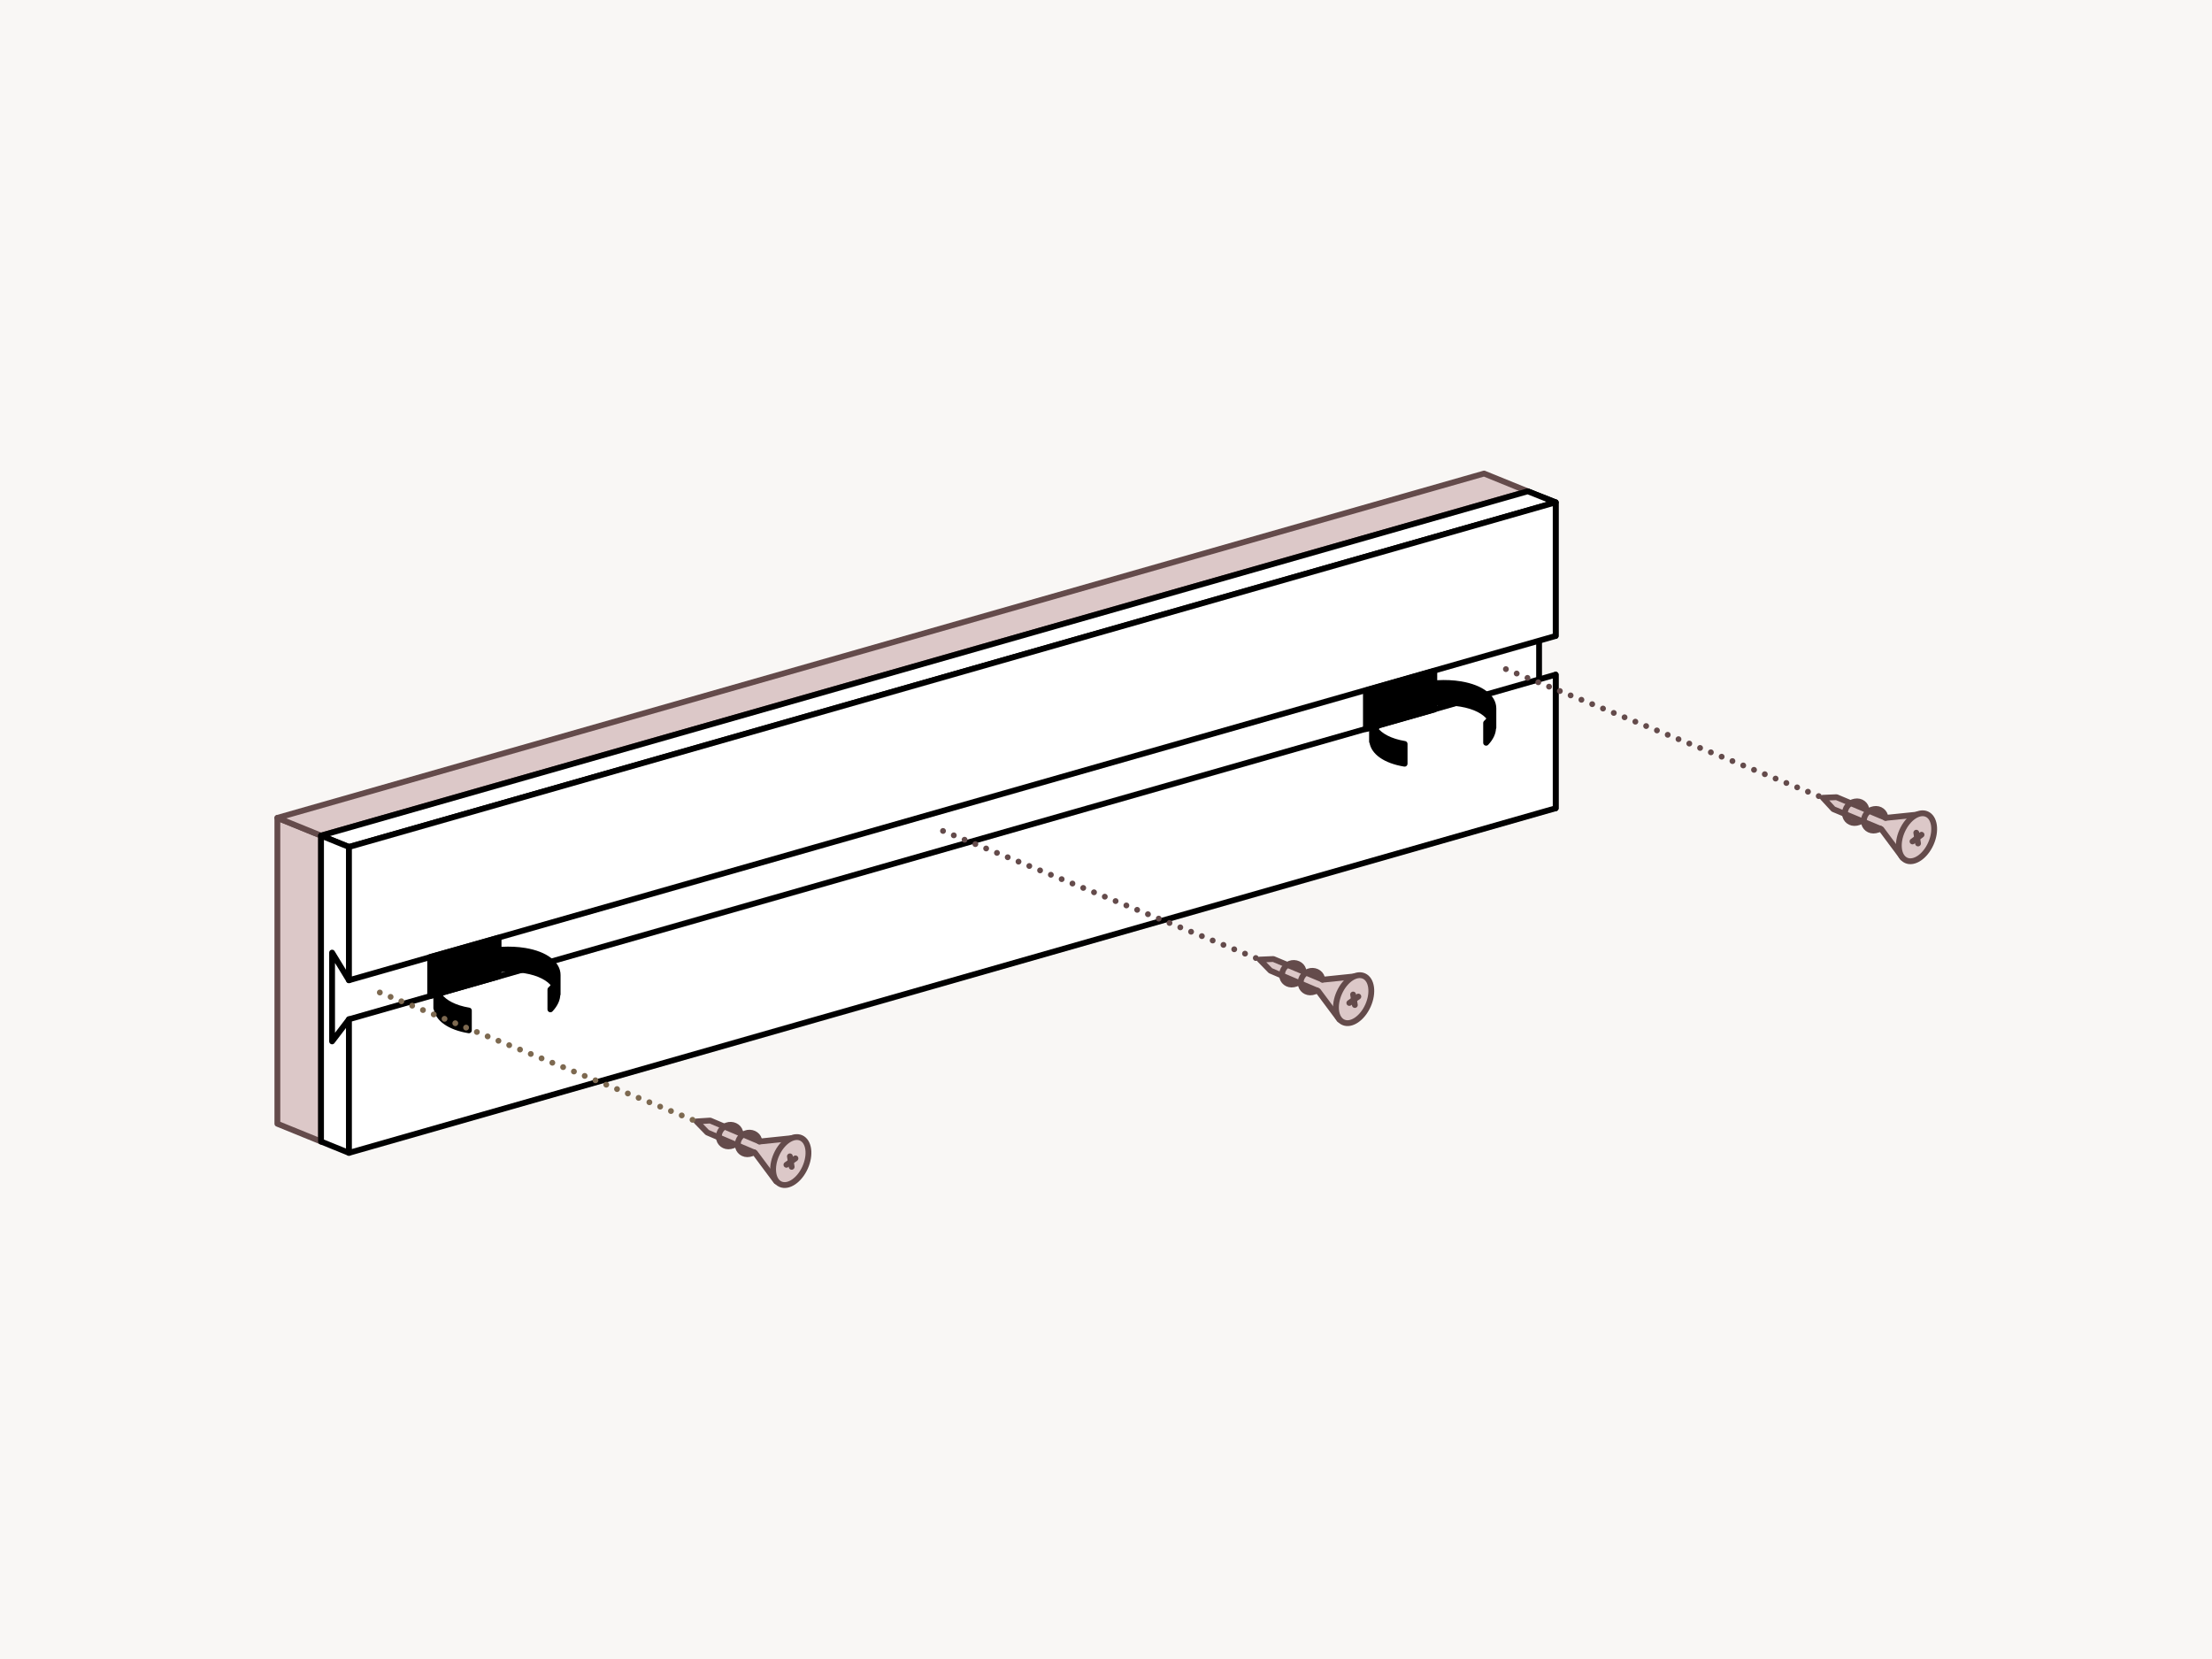 <?xml version="1.0" encoding="UTF-8"?>
<svg xmlns="http://www.w3.org/2000/svg" xmlns:xlink="http://www.w3.org/1999/xlink" version="1.1" id="Calque_1" x="0px" y="0px" viewBox="0 0 760 570" style="enable-background:new 0 0 760 570;" xml:space="preserve">
<rect x="0" y="0" width="760" height="570" fill="#333333" stroke="none"/>
<style type="text/css">
	.st0{fill:none;}
	.st1{fill:#F9F7F5;}
	.st2{fill:#FFFFFF;stroke:#000000;stroke-width:2;stroke-linejoin:round;}
	.st3{fill:#DCC8C8;stroke:#644B4B;stroke-width:2;stroke-linejoin:round;}
	.st4{stroke:#000000;stroke-width:2;stroke-linejoin:round;}
	.st5{fill:none;stroke:#644B4B;stroke-width:2;stroke-linecap:round;stroke-linejoin:round;stroke-dasharray:0,0,0,4;}
	.st6{fill:#DCC8C8;stroke:#644B4B;stroke-width:2;stroke-linecap:round;stroke-linejoin:round;}
	.st7{fill:none;stroke:#644B4B;stroke-width:2;stroke-linecap:round;stroke-linejoin:round;}
	.st8{fill:none;stroke:#7D6950;stroke-width:2;stroke-linecap:round;stroke-linejoin:round;stroke-dasharray:0,0,0,4;}
</style>
<rect class="st0" width="760" height="570"></rect>
<rect class="st1" width="760" height="570"></rect>
<g>
	<g>
		<polygon class="st2" points="534.5,218.5 534.5,172.6 524.9,168.8 110.3,287.1 110.3,392.2 524.9,273.9 534.5,277.7 534.5,231.8     528.8,239.5 528.8,209   "></polygon>
		<polygon class="st3" points="95.3,281 95.3,386.1 110.3,392.2 110.3,287.1   "></polygon>
	</g>
	<polygon class="st3" points="524.9,168.8 509.9,162.7 95.3,281 110.3,287.1  "></polygon>
	<polygon class="st2" points="534.5,172.6 524.9,168.8 110.3,287.1 119.9,291  "></polygon>
	<polygon class="st2" points="110.3,287.1 119.9,291 119.9,336.8 114.1,327.3 114.1,357.8 119.9,350.2 119.9,396.1 110.3,392.2  "></polygon>
	<polygon class="st2" points="119.9,291 119.9,336.8 534.5,218.5 534.5,172.6  "></polygon>
	<polygon class="st2" points="119.9,350.2 119.9,396.1 534.5,277.7 534.5,231.8  "></polygon>
	<path class="st4" d="M191.6,341.6v-6.6l0,0c0-3.8-4.1-7.1-11.2-8.3c-10.2-1.7-22.8,1.5-28.1,7.2c-1.5,1.6-2.3,3.3-2.4,4.9l0,0v7.6   h0.1c0.4,3.5,4.4,6.5,11.1,7.6v-6.8c-4.9-0.8-8.4-2.7-10.1-5c0,0,0,0,0,0l0-0.1c0,0,0,0,0,0.1c0.3-0.5,0.7-1.1,1.3-1.6   c5.3-5.7,17.9-8.9,28.1-7.2c4.9,0.8,8.4,2.7,10,5c0,0,0.1-0.1,0.1-0.1l0,0l0,0.2c0,0,0,0-0.1-0.1c-0.3,0.5-0.7,1.1-1.3,1.6v6.8   c1.6-1.7,2.4-3.5,2.4-5.1h0L191.6,341.6C191.6,341.7,191.6,341.6,191.6,341.6L191.6,341.6z"></path>
	<polygon class="st4" points="147.8,328.8 147.8,342.2 171.3,335.5 171.3,322.2  "></polygon>
	<path class="st4" d="M513.1,250v-6.6l0,0c0-3.8-4.1-7.1-11.2-8.3c-10.2-1.7-22.8,1.5-28.1,7.2c-1.5,1.6-2.3,3.3-2.4,4.9l0,0v7.6   h0.1c0.4,3.5,4.4,6.5,11.1,7.6v-6.8c-4.9-0.8-8.4-2.7-10.1-5c0,0,0,0,0,0l0-0.1c0,0,0,0,0,0.1c0.3-0.5,0.7-1.1,1.3-1.6   c5.3-5.7,17.9-8.9,28.1-7.2c4.9,0.8,8.4,2.7,10,5c0,0,0.1-0.1,0.1-0.1l0,0l0,0.2c0,0,0,0-0.1-0.1c-0.3,0.5-0.7,1.1-1.3,1.6v6.8   c1.6-1.7,2.4-3.5,2.4-5.1h0L513.1,250C513.1,250,513.1,250,513.1,250L513.1,250z"></path>
	<polygon class="st4" points="469.3,237.2 469.3,250.5 492.8,243.8 492.8,230.5  "></polygon>
	<line class="st5" x1="324" y1="285.5" x2="432.8" y2="329.7"></line>
	<g>
		<g>
			<g>
				<polyline class="st6" points="266.7,405.9 259.4,396.1 243,389.1 239.3,385.3 244,385 261,392.2 273.5,390.9     "></polyline>
				<path class="st7" d="M259.1,395.9c-0.5,0.3-1,0.5-1.6,0.6c-2.1,0.4-3.9-1-4-3c-0.2-2,1.4-4,3.4-4.3s3.9,1,4,3"></path>
				<path class="st7" d="M252.6,393.2c-0.5,0.3-1,0.5-1.6,0.6c-2.1,0.4-3.9-1-4-3c-0.2-2,1.4-4,3.4-4.3s3.9,1,4,3"></path>
				
					<ellipse transform="matrix(0.408 -0.913 0.913 0.408 -203.536 484.148)" class="st6" cx="271.7" cy="399.1" rx="8.7" ry="5.4"></ellipse>
			</g>
			<line class="st7" x1="273.3" y1="398" x2="270.2" y2="400.2"></line>
			<line class="st7" x1="271.4" y1="397.3" x2="272" y2="400.9"></line>
		</g>
		<line class="st8" x1="130.5" y1="341" x2="239.3" y2="385.3"></line>
	</g>
	<line class="st5" x1="517.4" y1="229.9" x2="626.3" y2="274.1"></line>
	<g>
		<g>
			<polyline class="st6" points="460.2,350.3 452.9,340.5 436.5,333.5 432.8,329.7 437.5,329.5 454.5,336.6 467,335.3    "></polyline>
			<path class="st7" d="M452.5,340.3c-0.5,0.3-1,0.5-1.6,0.6c-2.1,0.4-3.9-1-4-3c-0.2-2,1.4-4,3.4-4.3s3.9,1,4,3"></path>
			<path class="st7" d="M446.1,337.6c-0.5,0.3-1,0.5-1.6,0.6c-2.1,0.4-3.9-1-4-3c-0.2-2,1.4-4,3.4-4.3s3.9,1,4,3"></path>
			
				<ellipse transform="matrix(0.408 -0.913 0.913 0.408 -38.333 627.872)" class="st6" cx="465.2" cy="343.5" rx="8.7" ry="5.4"></ellipse>
		</g>
		<line class="st7" x1="466.7" y1="342.4" x2="463.6" y2="344.6"></line>
		<line class="st7" x1="464.9" y1="341.7" x2="465.5" y2="345.3"></line>
	</g>
	<g>
		<g>
			<polyline class="st6" points="653.7,294.7 646.4,284.9 629.9,278 626.3,274.1 631,273.9 647.9,281 660.5,279.7    "></polyline>
			<path class="st7" d="M646,284.7c-0.5,0.3-1,0.5-1.6,0.6c-2.1,0.4-3.9-1-4-3c-0.2-2,1.4-4,3.4-4.3c2.1-0.4,3.9,1,4,3"></path>
			<path class="st7" d="M639.5,282.1c-0.5,0.3-1,0.5-1.6,0.6c-2.1,0.4-3.9-1-4-3c-0.2-2,1.4-4,3.4-4.3c2.1-0.4,3.9,1,4,3"></path>
			
				<ellipse transform="matrix(0.408 -0.913 0.913 0.408 126.871 771.596)" class="st6" cx="658.7" cy="287.9" rx="8.7" ry="5.4"></ellipse>
		</g>
		<line class="st7" x1="660.2" y1="286.8" x2="657.1" y2="289.1"></line>
		<line class="st7" x1="658.4" y1="286.1" x2="659" y2="289.8"></line>
	</g>
</g>
</svg>
